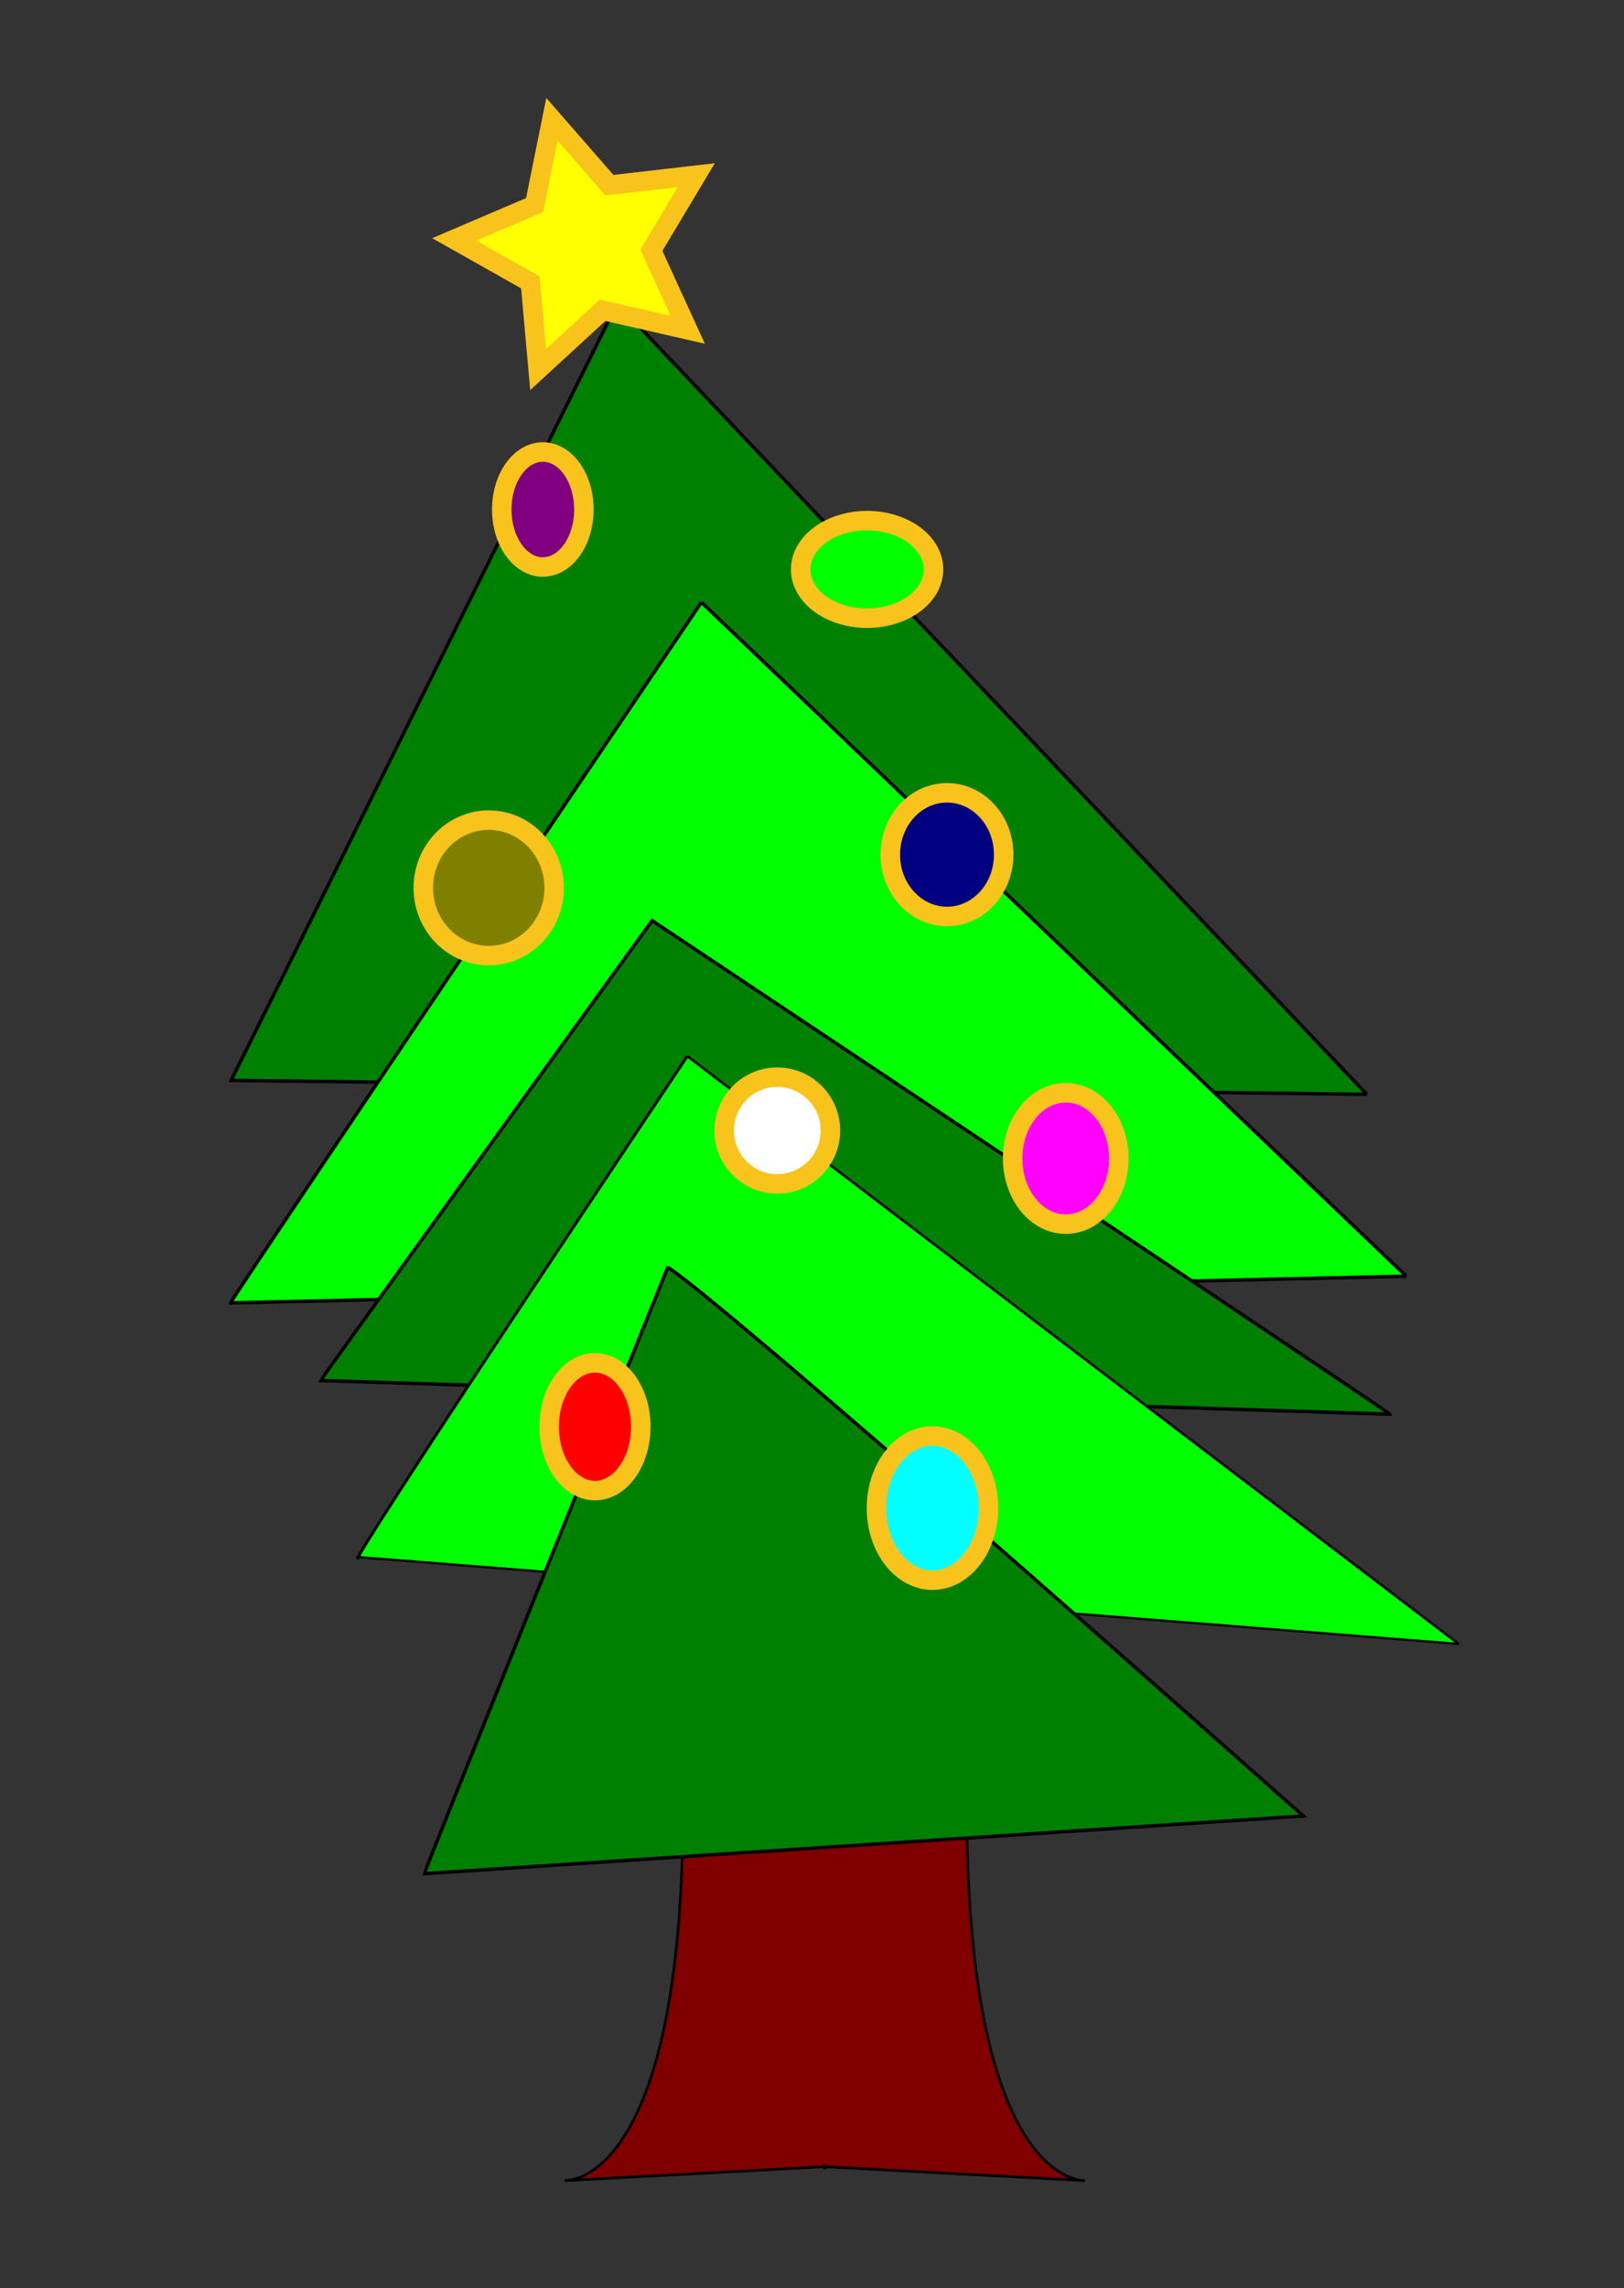 <?xml version="1.0" encoding="UTF-8" standalone="no"?>
<!-- Created with Inkscape (http://www.inkscape.org/) -->

<svg
   width="125mm"
   height="176mm"
   viewBox="0 0 125 176"
   version="1.1"
   id="svg5"
   inkscape:version="1.1 (c4e8f9e, 2021-05-24)"
   sodipodi:docname="ctree20211126.svg"
   xmlns:inkscape="http://www.inkscape.org/namespaces/inkscape"
   xmlns:sodipodi="http://sodipodi.sourceforge.net/DTD/sodipodi-0.dtd"
   xmlns="http://www.w3.org/2000/svg"
   xmlns:svg="http://www.w3.org/2000/svg">
  <rect x="0" y="0" width="125" height="176" fill="#333333" stroke="none"/>
  <sodipodi:namedview
     id="namedview7"
     pagecolor="#ffffff"
     bordercolor="#666666"
     borderopacity="1.0"
     inkscape:pageshadow="2"
     inkscape:pageopacity="0.0"
     inkscape:pagecheckerboard="0"
     inkscape:document-units="mm"
     showgrid="false"
     showguides="false"
     inkscape:guide-bbox="true"
     inkscape:zoom="0.75366162"
     inkscape:cx="-20.566259"
     inkscape:cy="546.001"
     inkscape:window-width="1920"
     inkscape:window-height="1036"
     inkscape:window-x="0"
     inkscape:window-y="25"
     inkscape:window-maximized="1"
     inkscape:current-layer="layer1">
    <sodipodi:guide
       position="175.181,49.851"
       orientation="0,-1"
       id="guide5297" />
  </sodipodi:namedview>
  <defs
     id="defs2">
    <linearGradient
       id="linearGradient7592"
       inkscape:swatch="solid">
      <stop
         style="stop-color:#000000;stop-opacity:1;"
         offset="0"
         id="stop7590" />
    </linearGradient>
    <linearGradient
       id="linearGradient7564"
       inkscape:swatch="solid">
      <stop
         style="stop-color:#000000;stop-opacity:1;"
         offset="0"
         id="stop7562" />
    </linearGradient>
    <linearGradient
       id="linearGradient4972"
       inkscape:swatch="solid">
      <stop
         style="stop-color:#000000;stop-opacity:1;"
         offset="0"
         id="stop4970" />
    </linearGradient>
    <marker
       style="overflow:visible"
       id="Arrow1Lstart"
       refX="0"
       refY="0"
       orient="auto"
       inkscape:stockid="Arrow1Lstart"
       inkscape:isstock="true">
      <path
         transform="matrix(0.8,0,0,0.8,10,0)"
         style="fill:context-stroke;fill-rule:evenodd;stroke:context-stroke;stroke-width:1pt"
         d="M 0,0 5,-5 -12.5,0 5,5 Z"
         id="path4702" />
    </marker>
  </defs>
  <g
     inkscape:label="Layer 1"
     inkscape:groupmode="layer"
     id="layer1">
    <g
       id="g93">
      <path
         id="path5276"
         style="fill:#800000;stroke:#000000;stroke-width:0.206px;stroke-linecap:butt;stroke-linejoin:miter;stroke-opacity:1"
         d="m 52.666,136.23 -0.098,1.565 c 0.203,27.484 -7.297,29.752 -8.827,29.929 l 19.725,-1.055 c 0.006,-0.049 0.011,-0.089 0.027,-0.189 0.016,0.1 0.02,0.139 0.027,0.189 l 19.725,1.055 c -1.531,-0.177 -9.031,-2.445 -8.827,-29.929 l -0.098,-1.565 -10.811,1.659 c 0,0 -0.006,1.749 -0.014,4.159 -0.008,-2.411 -0.014,-4.159 -0.014,-4.159 z m 30.577,31.495 c 0.152,0.018 0.248,0.015 0.27,0.015 z m -19.725,-1.055 -0.027,-0.002 c 0,0 0.057,0.24 0.027,0.002 z m -0.027,-0.002 -0.027,0.002 c -0.031,0.239 0.027,-0.002 0.027,-0.002 z m -19.752,1.056 -0.27,0.015 c 0.022,8e-4 0.118,0.003 0.27,-0.015 z" />
      <g
         id="g188"
         style="fill:#008000"
         transform="translate(-33.389,-28.465)">
        <path
           style="fill:#008000;stroke:#000000;stroke-width:0.265px;stroke-linecap:butt;stroke-linejoin:miter;stroke-opacity:1"
           d="M 80.9,51.811 C 51.184,111.57 51.184,111.57 51.184,111.57 c 87.404,1.074 87.404,1.074 87.404,1.074"
           id="path79" />
        <path
           style="fill:#008000;stroke:#000000;stroke-width:0.265px;stroke-linecap:butt;stroke-linejoin:miter;stroke-opacity:1"
           d="M 80.9,51.811 C 138.588,112.644 138.588,112.644 138.588,112.644"
           id="path83" />
      </g>
      <g
         id="g184"
         transform="translate(-33.422,-79.988)"
         style="fill:#00ff00">
        <path
           style="fill:#00ff00;stroke:#000000;stroke-width:0.265px;stroke-linecap:butt;stroke-linejoin:miter;stroke-opacity:1"
           d="m 87.411,126.317 c -36.247,53.641 -36.247,53.895 -36.247,53.895 90.495,-2.058 90.495,-2.058 90.495,-2.058"
           id="path85" />
        <path
           style="fill:#00ff00;stroke:#000000;stroke-width:0.265px;stroke-linecap:butt;stroke-linejoin:miter;stroke-opacity:1"
           d="m 87.411,126.317 c 54.247,51.837 54.247,51.837 54.247,51.837"
           id="path87" />
      </g>
      <path
         style="fill:#008000;stroke:#000000;stroke-width:0.265px;stroke-linecap:butt;stroke-linejoin:miter;stroke-opacity:1"
         d="m 106.982,108.781 -82.307,-2.589 v 0 c 0,0 0.037,-0.132 25.522,-35.373 56.761,37.818 56.785,37.962 56.785,37.962 z"
         id="path2010" />
      <g
         id="g311"
         transform="matrix(0.899,0.066,-0.047,0.644,-17.325,-45.417)"
         style="fill:#00ff00">
        <path
           style="fill:#00ff00;stroke:#000000;stroke-width:0.265px;stroke-linecap:butt;stroke-linejoin:miter;stroke-opacity:1"
           d="m 87.93,187.663 c -25.902,63.706 -24.95,62.529 -24.95,62.529 v -0.143 c 94.288,0.717 94.288,0.717 94.288,0.717"
           id="path223" />
        <path
           style="fill:#00ff00;stroke:#000000;stroke-width:0.265px;stroke-linecap:butt;stroke-linejoin:miter;stroke-opacity:1"
           d="m 87.93,187.663 c 69.338,63.104 69.338,63.104 69.338,63.104"
           id="path225" />
      </g>
      <path
         style="fill:#008000;stroke:#000000;stroke-width:0.265px;stroke-linecap:butt;stroke-linejoin:miter;stroke-opacity:1"
         d="M 51.395,97.505 C 32.674,143.925 32.653,144.127 32.653,144.127 100.314,139.69 100.314,139.69 100.314,139.69 52.273,97.131 51.395,97.505 51.395,97.505 Z"
         id="path600" />
      <path
         sodipodi:type="star"
         style="fill:#ffff00;stroke:#f8c31b;stroke-width:5.669;stroke-miterlimit:4;stroke-dasharray:none;stroke-opacity:1"
         id="path5335"
         inkscape:flatsided="false"
         sodipodi:sides="5"
         sodipodi:cx="137.04845"
         sodipodi:cy="181.93456"
         sodipodi:r1="38.26878"
         sodipodi:r2="19.13439"
         sodipodi:arg1="1.6959518"
         sodipodi:arg2="2.3242703"
         inkscape:rounded="0"
         inkscape:randomized="0"
         transform="matrix(0.257,0.064,-0.064,0.257,21.502,-36.556)"
         inkscape:transform-center-x="0.80240917"
         inkscape:transform-center-y="-0.17140739"
         d="m 132.271,219.904 -8.314,-24.014 -24.496,-6.765 20.27,-15.328 -1.136,-25.388 20.842,14.541 23.794,-8.925 -7.389,24.315 15.841,19.871 -25.408,0.486 z" />
      <ellipse
         style="fill:#ff0000;stroke:#f8c31b;stroke-width:1.5;stroke-miterlimit:4;stroke-dasharray:none;stroke-opacity:1"
         id="path10272"
         cx="45.798"
         cy="109.748"
         rx="3.524"
         ry="4.912" />
      <ellipse
         style="fill:#000080;stroke:#f8c31b;stroke-width:1.5;stroke-miterlimit:4;stroke-dasharray:none;stroke-opacity:1"
         id="path10320"
         cx="72.892"
         cy="65.742"
         rx="4.363"
         ry="4.756" />
      <ellipse
         style="fill:#ff00ff;stroke:#f8c31b;stroke-width:1.5;stroke-miterlimit:4;stroke-dasharray:none;stroke-opacity:1"
         id="path10557"
         cx="82.032"
         cy="89.114"
         rx="4.087"
         ry="5.052" />
      <ellipse
         style="fill:#00ff00;stroke:#f8c31b;stroke-width:1.5;stroke-miterlimit:4;stroke-dasharray:none;stroke-opacity:1"
         id="path10603"
         cx="66.742"
         cy="43.801"
         rx="5.113"
         ry="3.752" />
      <ellipse
         style="fill:#808000;stroke:#f8c31b;stroke-width:1.5;stroke-miterlimit:4;stroke-dasharray:none;stroke-opacity:1"
         id="path10605"
         cx="37.619"
         cy="68.297"
         rx="5.037"
         ry="5.211" />
      <ellipse
         style="fill:#00ffff;stroke:#f8c31b;stroke-width:1.5;stroke-miterlimit:4;stroke-dasharray:none;stroke-opacity:1"
         id="path10629"
         cx="71.775"
         cy="116.008"
         rx="4.312"
         ry="5.543" />
      <ellipse
         style="fill:#ffffff;stroke:#f8c31b;stroke-width:1.5;stroke-miterlimit:4;stroke-dasharray:none;stroke-opacity:1"
         id="path10843"
         cx="59.83"
         cy="86.966"
         rx="4.088"
         ry="4.105" />
      <ellipse
         style="fill:#800080;stroke:#f8c31b;stroke-width:1.5;stroke-miterlimit:4;stroke-dasharray:none;stroke-opacity:1"
         id="path10991"
         cx="41.782"
         cy="39.193"
         rx="3.161"
         ry="4.423" />
    </g>
  </g>
</svg>
